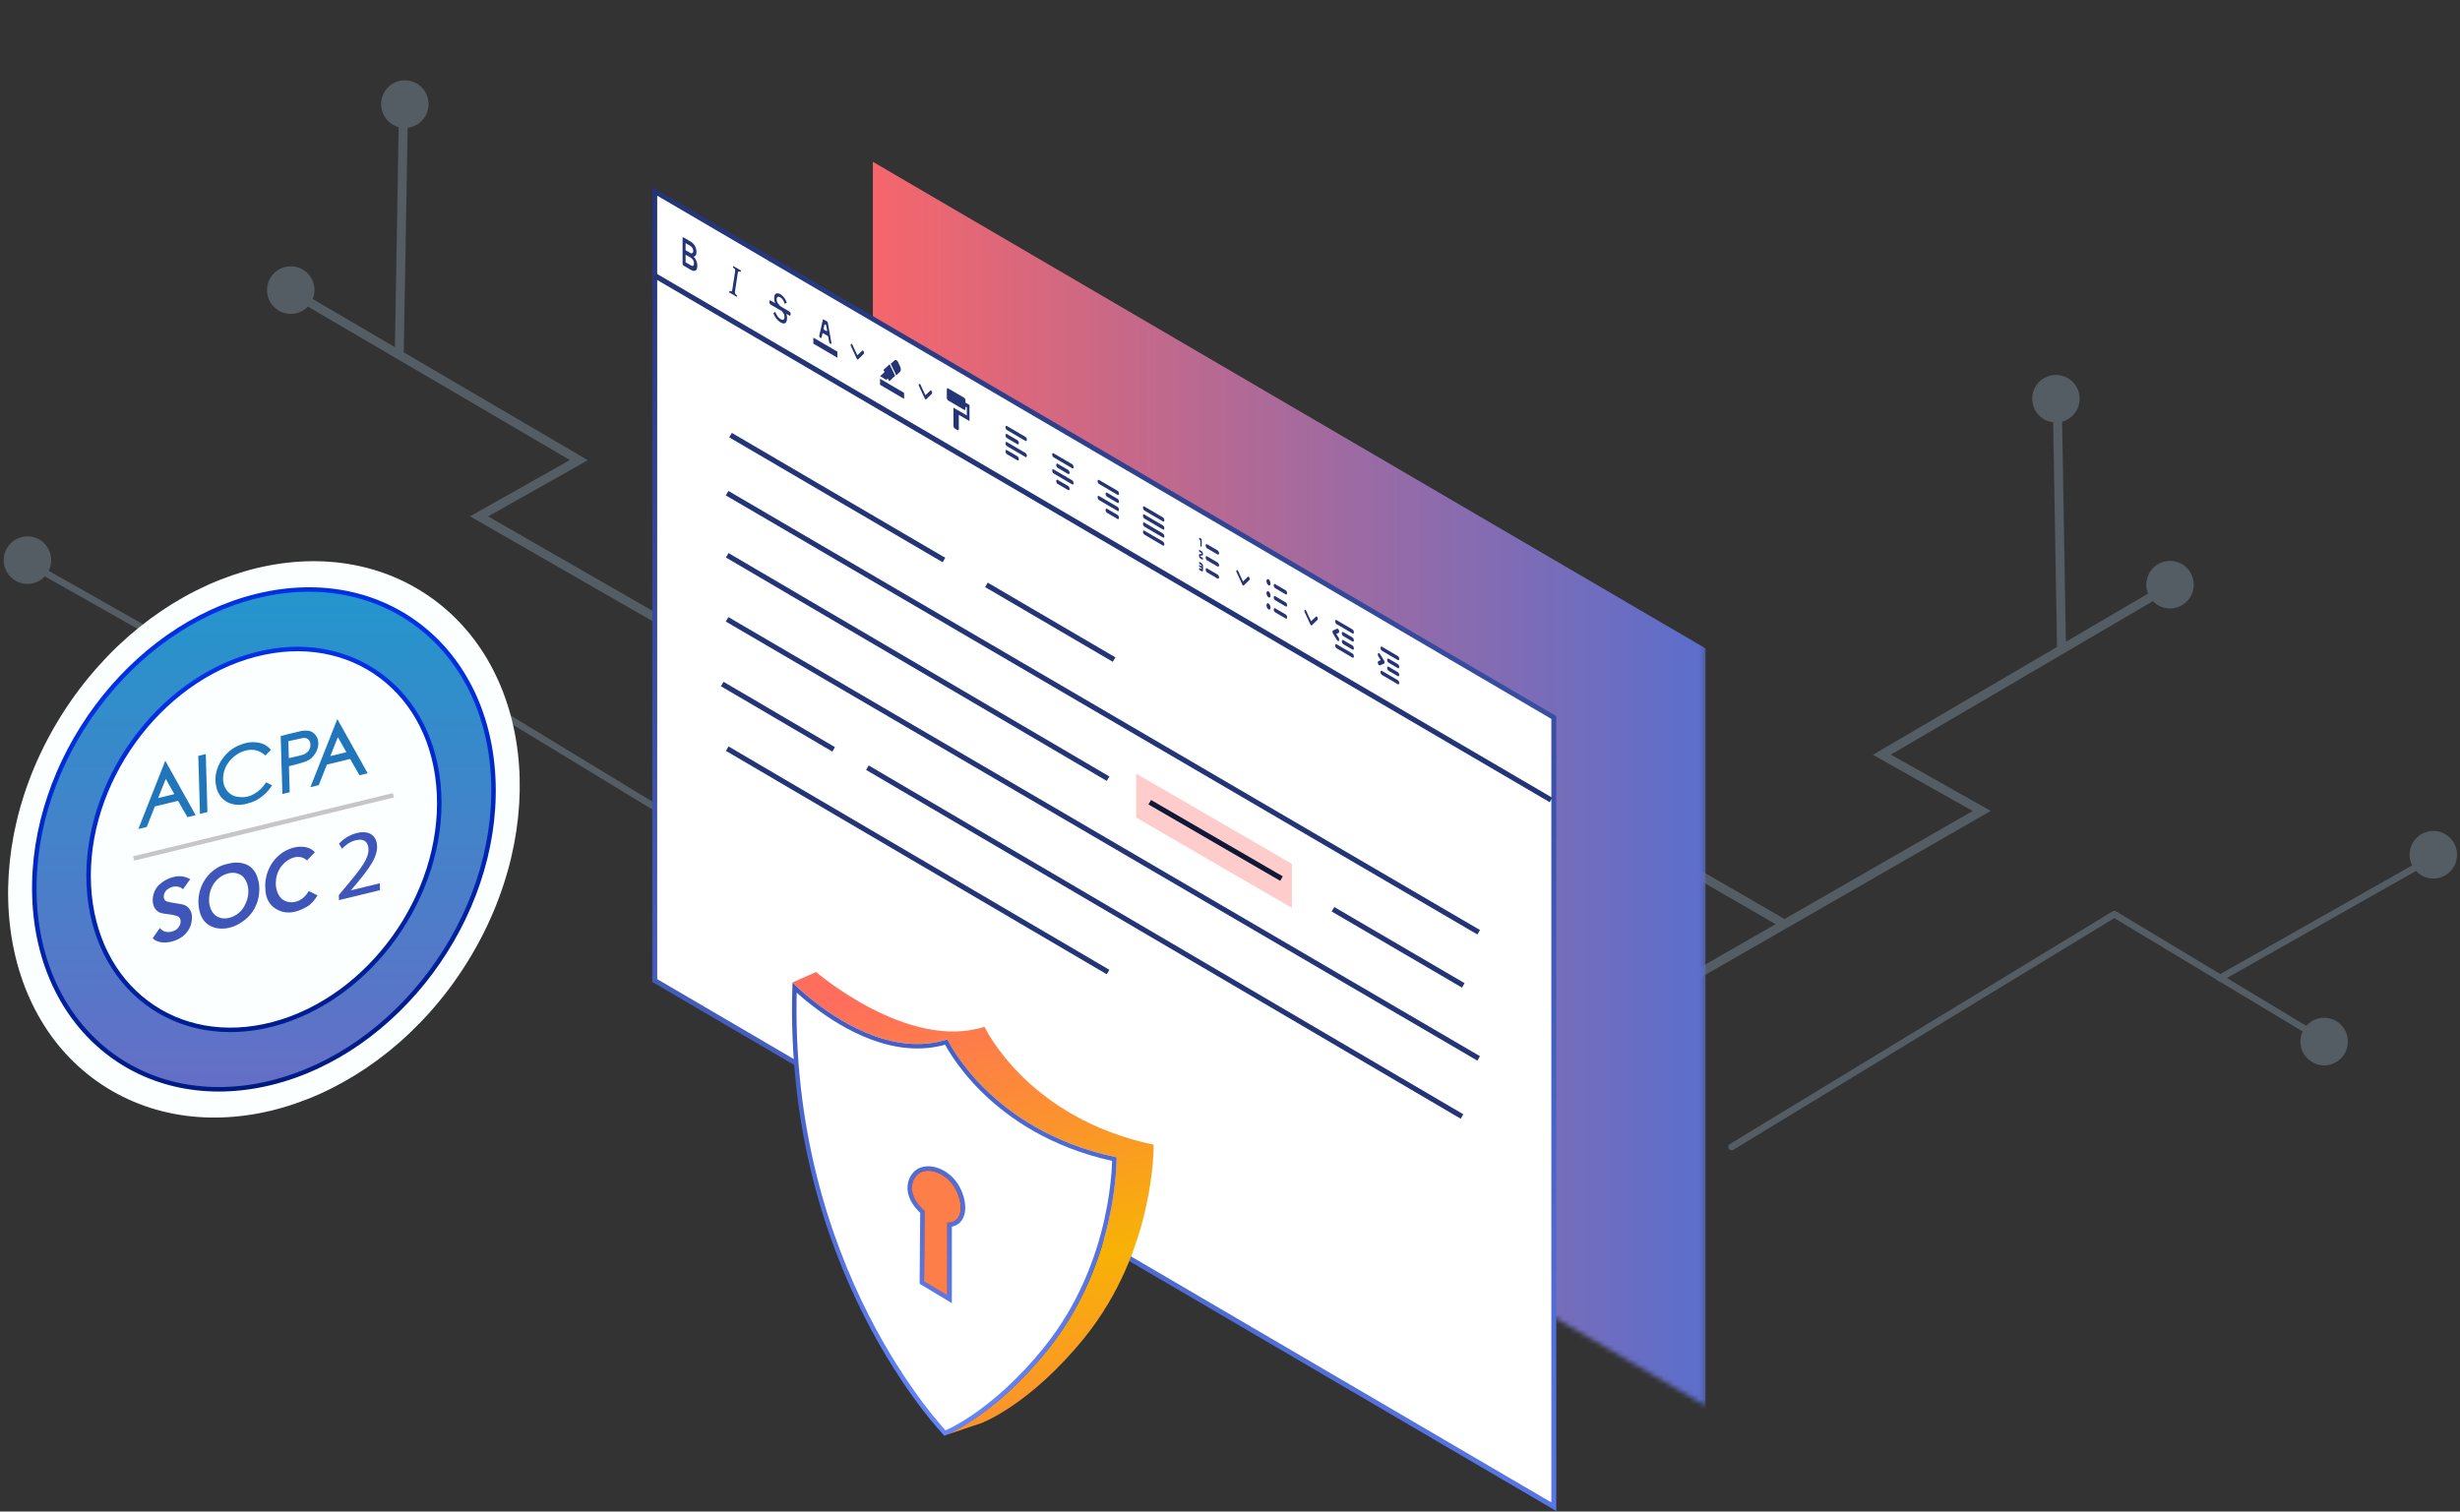 <svg width="493" height="303" viewBox="0 0 493 303" fill="none" xmlns="http://www.w3.org/2000/svg">
<rect x="0" y="0" width="493" height="303" fill="#333333" stroke="none"/>
<g opacity="0.3" clip-path="url(#clip0_3_7275)">
<path d="M187.183 155.891L96.009 103.511L116.016 92.237L59.242 58.976" stroke="#9FBFD4" stroke-width="1.799" stroke-miterlimit="10"/>
<path d="M58.271 62.925C60.898 62.925 63.027 60.789 63.027 58.154C63.027 55.519 60.898 53.383 58.271 53.383C55.644 53.383 53.515 55.519 53.515 58.154C53.515 60.789 55.644 62.925 58.271 62.925Z" fill="#9FBFD4"/>
<path d="M81.136 25.648C83.763 25.648 85.892 23.512 85.892 20.877C85.892 18.242 83.763 16.105 81.136 16.105C78.51 16.105 76.38 18.242 76.38 20.877C76.38 23.512 78.51 25.648 81.136 25.648Z" fill="#9FBFD4"/>
<path d="M80.003 71.688L80.86 21.797" stroke="#9FBFD4" stroke-width="1.799" stroke-miterlimit="10"/>
<path d="M135.599 126.165L176.756 102.367L212.437 123.252" stroke="#9FBFD4" stroke-width="1.799" stroke-miterlimit="10"/>
<path d="M27.383 154.504C30.009 154.504 32.139 152.368 32.139 149.733C32.139 147.098 30.009 144.962 27.383 144.962C24.756 144.962 22.627 147.098 22.627 149.733C22.627 152.368 24.756 154.504 27.383 154.504Z" fill="#9FBFD4"/>
<path d="M5.501 117.058C8.128 117.058 10.257 114.922 10.257 112.287C10.257 109.652 8.128 107.516 5.501 107.516C2.875 107.516 0.745 109.652 0.745 112.287C0.745 114.922 2.875 117.058 5.501 117.058Z" fill="#9FBFD4"/>
<path d="M146.133 170.85L69.433 124.204L27.521 149.437" stroke="#9FBFD4" stroke-width="1.349" stroke-linecap="round" stroke-linejoin="round"/>
<path d="M48.283 137.017L5.411 112.737" stroke="#9FBFD4" stroke-width="1.349" stroke-linecap="round" stroke-linejoin="round"/>
</g>
<g opacity="0.3" clip-path="url(#clip1_3_7275)">
<path d="M305.976 214.942L397.15 162.562L377.143 151.288L433.917 118.028" stroke="#9FBFD4" stroke-width="1.799" stroke-miterlimit="10"/>
<path d="M434.888 121.976C432.261 121.976 430.132 119.84 430.132 117.205C430.132 114.57 432.261 112.434 434.888 112.434C437.514 112.434 439.644 114.57 439.644 117.205C439.644 119.84 437.514 121.976 434.888 121.976Z" fill="#9FBFD4"/>
<path d="M412.022 84.699C409.396 84.699 407.267 82.563 407.267 79.928C407.267 77.293 409.396 75.157 412.022 75.157C414.649 75.157 416.778 77.293 416.778 79.928C416.778 82.563 414.649 84.699 412.022 84.699Z" fill="#9FBFD4"/>
<path d="M413.156 130.739L412.299 80.849" stroke="#9FBFD4" stroke-width="1.799" stroke-miterlimit="10"/>
<path d="M357.56 185.217L316.403 161.418L280.722 182.304" stroke="#9FBFD4" stroke-width="1.799" stroke-miterlimit="10"/>
<path d="M465.776 213.563C463.149 213.563 461.02 211.427 461.02 208.792C461.02 206.157 463.149 204.021 465.776 204.021C468.403 204.021 470.532 206.157 470.532 208.792C470.532 211.427 468.403 213.563 465.776 213.563Z" fill="#9FBFD4"/>
<path d="M487.657 176.117C485.031 176.117 482.902 173.981 482.902 171.346C482.902 168.711 485.031 166.575 487.657 166.575C490.284 166.575 492.413 168.711 492.413 171.346C492.413 173.981 490.284 176.117 487.657 176.117Z" fill="#9FBFD4"/>
<path d="M347.026 229.909L423.726 183.264L465.638 208.496" stroke="#9FBFD4" stroke-width="1.349" stroke-linecap="round" stroke-linejoin="round"/>
<path d="M444.876 196.076L487.748 171.796" stroke="#9FBFD4" stroke-width="1.349" stroke-linecap="round" stroke-linejoin="round"/>
</g>
<mask id="mask0_3_7275" style="mask-type:alpha" maskUnits="userSpaceOnUse" x="156" y="0" width="186" height="282">
<path d="M156.32 0.58V173.501L341.814 281.796V108.875L156.32 0.58Z" fill="white"/>
</mask>
<g mask="url(#mask0_3_7275)">
<path fill-rule="evenodd" clip-rule="evenodd" d="M174.927 32.433V188.192L341.812 285.739V129.98L174.927 32.433Z" fill="url(#paint0_linear_3_7275)"/>
</g>
<path d="M131.214 196.556V38.359L311.393 143.825V302.035L131.214 196.556Z" fill="white" stroke="url(#paint1_linear_3_7275)" stroke-width="0.989"/>
<path fill-rule="evenodd" clip-rule="evenodd" d="M136.99 53.243C136.925 53.207 136.873 53.151 136.842 53.083C136.806 53.003 136.79 52.916 136.794 52.828V47.777C136.794 47.669 136.815 47.606 136.849 47.578C136.884 47.55 136.928 47.557 136.997 47.599L138.339 48.384C138.729 48.601 139.052 48.924 139.272 49.315C139.478 49.69 139.584 50.111 139.582 50.54C139.593 50.769 139.534 50.995 139.413 51.189C139.324 51.336 139.167 51.426 138.997 51.426V51.461C139.132 51.578 139.248 51.715 139.341 51.869C139.46 52.068 139.557 52.279 139.63 52.5C139.707 52.732 139.747 52.974 139.747 53.219C139.747 53.753 139.633 54.091 139.403 54.234C139.172 54.377 138.838 54.318 138.37 54.053L136.99 53.243ZM138.319 50.693C138.444 50.797 138.617 50.817 138.763 50.746C138.886 50.643 138.948 50.484 138.928 50.324C138.94 49.885 138.703 49.478 138.319 49.277L137.396 48.736V50.156L138.319 50.693ZM138.477 53.212C138.673 53.327 138.821 53.344 138.924 53.268C139.028 53.191 139.083 53.031 139.083 52.776C139.084 52.547 139.022 52.322 138.904 52.127C138.774 51.923 138.597 51.754 138.388 51.635L137.396 51.056V52.581L138.477 53.212Z" fill="#233477"/>
<path fill-rule="evenodd" clip-rule="evenodd" d="M148.489 54.227L148.441 54.537L148.372 54.495C148.2 54.394 148.08 54.373 148.004 54.426C147.909 54.516 147.854 54.642 147.853 54.775L147.299 58.403C147.286 58.472 147.278 58.541 147.275 58.612C147.29 58.855 147.439 59.068 147.66 59.163L147.729 59.201L147.681 59.512L146.125 58.601L146.166 58.287L146.239 58.329C146.535 58.5 146.71 58.413 146.762 58.057L147.319 54.429C147.331 54.359 147.338 54.288 147.34 54.216C147.324 53.975 147.175 53.763 146.955 53.669L146.886 53.627L146.934 53.316L148.489 54.227Z" fill="#233477"/>
<path fill-rule="evenodd" clip-rule="evenodd" d="M156.415 58.985C157.019 59.386 157.465 59.99 157.674 60.691L157.272 60.9C157.183 60.639 157.068 60.387 156.928 60.15C156.792 59.935 156.611 59.753 156.398 59.617C155.675 59.194 155.647 59.882 155.647 60.025C155.647 60.677 156.122 61.113 156.504 61.455L158.19 62.442C158.36 62.576 158.458 62.782 158.455 63C158.455 63.224 158.338 63.349 158.19 63.248L157.585 62.899C157.691 63.17 157.741 63.459 157.733 63.75C157.733 64.315 157.547 65.296 156.398 64.619C155.73 64.177 155.23 63.519 154.98 62.752L155.393 62.533C155.559 63.104 155.907 63.604 156.384 63.953C156.807 64.204 157.031 64.148 157.151 63.904C157.289 63.496 157.214 63.046 156.952 62.707C156.869 62.592 156.773 62.48 156.663 62.358L154.446 61.061C154.275 60.927 154.175 60.719 154.178 60.499C154.178 60.276 154.298 60.168 154.446 60.251L155.345 60.782C155.21 60.478 155.141 60.148 155.142 59.815C155.135 58.636 155.85 58.654 156.415 58.985Z" fill="#233477"/>
<path fill-rule="evenodd" clip-rule="evenodd" d="M167.814 70.497V71.708L162.997 68.886V67.675L167.814 70.497ZM165.774 64.462C165.842 64.517 165.887 64.595 165.901 64.682L166.624 68.736C166.644 68.854 166.624 68.945 166.534 68.934H166.496L166.3 68.819C166.229 68.767 166.182 68.688 166.169 68.6L165.987 67.553C165.975 67.466 165.927 67.388 165.856 67.337L164.955 66.806C164.893 66.772 164.841 66.806 164.824 66.873L164.641 67.689C164.641 67.762 164.573 67.79 164.511 67.755L164.315 67.64C164.229 67.574 164.18 67.47 164.18 67.361C164.178 67.343 164.178 67.324 164.18 67.305L164.903 64.1C164.92 64.026 164.972 63.998 165.03 64.033L165.774 64.462ZM165.457 65.083L165.354 65.024C165.295 64.989 165.244 65.024 165.226 65.094L165.065 65.791C165.045 65.901 165.078 66.014 165.154 66.095C165.165 66.107 165.178 66.118 165.192 66.126L165.619 66.374C165.691 66.419 165.753 66.374 165.753 66.252C165.755 66.231 165.755 66.21 165.753 66.189L165.591 65.289C165.573 65.206 165.525 65.133 165.457 65.083Z" fill="#233477"/>
<path fill-rule="evenodd" clip-rule="evenodd" d="M178.282 73.013L179.391 75.333L178.282 76.355C178.231 76.4 178.145 76.355 178.093 76.243L177.921 75.874L177.629 76.146L176.373 75.409L177.267 74.59L177.057 74.147L178.282 73.013ZM180.003 72.636L180.378 73.439C180.574 73.854 180.574 74.339 180.378 74.52L179.604 75.235L179.126 74.227L178.981 73.927L178.503 72.926L179.287 72.228C179.494 72.036 179.814 72.225 180.01 72.629L180.003 72.636Z" fill="#233477"/>
<path fill-rule="evenodd" clip-rule="evenodd" d="M181.187 78.752V79.959L176.369 77.136V75.926L181.187 78.752Z" fill="#233477"/>
<path fill-rule="evenodd" clip-rule="evenodd" d="M193.492 80.713V80.298C193.495 80.078 193.395 79.87 193.224 79.736L190.013 77.856C189.868 77.769 189.748 77.88 189.748 78.103V79.715C189.744 79.934 189.842 80.142 190.013 80.277L193.224 82.157C193.372 82.244 193.492 82.132 193.492 81.909V81.519L193.757 81.675V83.287L191.083 81.721V85.349C191.08 85.568 191.18 85.776 191.352 85.91L191.885 86.224C192.033 86.308 192.153 86.197 192.153 85.977V83.155L194.294 84.407V81.18L193.492 80.713Z" fill="#233477"/>
<path d="M310.823 160.358L131.235 55.249" stroke="#233477" stroke-width="1.035"/>
<path fill-rule="evenodd" clip-rule="evenodd" d="M201.776 85.389L205.52 87.583C205.69 87.716 205.79 87.923 205.788 88.141C205.788 88.365 205.668 88.49 205.52 88.389L201.776 86.195C201.604 86.061 201.505 85.853 201.507 85.633C201.511 85.41 201.631 85.302 201.776 85.389ZM201.776 87.001L203.916 88.253C204.087 88.388 204.185 88.596 204.181 88.815C204.181 89.038 204.064 89.146 203.916 89.062L201.776 87.806C201.605 87.673 201.506 87.467 201.507 87.248C201.511 87.025 201.631 86.913 201.776 87.001ZM201.776 90.227L203.916 91.48C204.087 91.614 204.185 91.822 204.181 92.041C204.181 92.265 204.064 92.373 203.916 92.285L201.776 91.033C201.604 90.899 201.505 90.691 201.507 90.472C201.511 90.252 201.631 90.14 201.776 90.227ZM201.776 88.612L205.52 90.81C205.69 90.943 205.79 91.15 205.788 91.368C205.788 91.591 205.668 91.717 205.52 91.616L201.776 89.421C201.604 89.288 201.505 89.079 201.507 88.86C201.511 88.637 201.631 88.528 201.776 88.612Z" fill="#233477"/>
<path fill-rule="evenodd" clip-rule="evenodd" d="M211.139 90.87L214.883 93.064C215.054 93.197 215.153 93.404 215.151 93.622C215.151 93.846 215.031 93.971 214.883 93.87L211.139 91.676C210.967 91.542 210.868 91.334 210.871 91.114C210.871 90.891 210.991 90.783 211.139 90.87ZM211.941 92.963L214.081 94.215C214.253 94.349 214.352 94.557 214.35 94.777C214.35 95 214.229 95.108 214.081 95.025L211.941 93.769C211.77 93.634 211.672 93.426 211.676 93.207C211.676 92.977 211.793 92.858 211.941 92.953V92.963ZM211.941 96.19L214.081 97.442C214.253 97.576 214.352 97.784 214.35 98.004C214.35 98.224 214.229 98.335 214.081 98.248L211.941 96.996C211.77 96.861 211.672 96.653 211.676 96.434C211.676 96.2 211.793 96.092 211.941 96.179V96.19ZM211.139 94.097L214.883 96.294C215.054 96.428 215.153 96.634 215.151 96.853C215.151 97.076 215.031 97.201 214.883 97.1L211.139 94.906C210.967 94.772 210.868 94.564 210.871 94.344C210.871 94.118 210.991 94.01 211.139 94.093V94.097Z" fill="#233477"/>
<path fill-rule="evenodd" clip-rule="evenodd" d="M220.239 96.203L223.983 98.397C224.152 98.531 224.25 98.738 224.248 98.956C224.248 99.179 224.131 99.304 223.983 99.203L220.239 97.009C220.067 96.875 219.968 96.667 219.97 96.447C219.97 96.224 220.091 96.116 220.239 96.203ZM221.842 98.757L223.983 100.009C224.153 100.144 224.251 100.352 224.248 100.571C224.248 100.794 224.131 100.902 223.983 100.815L221.842 99.563C221.671 99.429 221.571 99.221 221.574 99.001C221.574 98.792 221.694 98.669 221.842 98.757ZM221.842 101.98L223.983 103.236C224.153 103.371 224.251 103.579 224.248 103.798C224.248 104.017 224.131 104.129 223.983 104.042L221.842 102.789C221.671 102.655 221.571 102.447 221.574 102.228C221.574 102.004 221.694 101.896 221.842 101.98ZM220.239 99.427L223.983 101.624C224.152 101.758 224.25 101.965 224.248 102.182C224.248 102.406 224.131 102.531 223.983 102.43L220.239 100.236C220.067 100.102 219.968 99.894 219.97 99.674C219.97 99.451 220.091 99.343 220.239 99.427Z" fill="#233477"/>
<path fill-rule="evenodd" clip-rule="evenodd" d="M229.328 101.529L233.072 103.723C233.243 103.857 233.342 104.063 233.34 104.282C233.34 104.505 233.22 104.63 233.072 104.529L229.328 102.335C229.156 102.201 229.057 101.993 229.06 101.773C229.06 101.554 229.18 101.442 229.328 101.529ZM229.328 103.141L233.072 105.335C233.244 105.469 233.343 105.677 233.34 105.897C233.34 106.12 233.22 106.228 233.072 106.141L229.328 103.947C229.157 103.813 229.058 103.607 229.059 103.388C229.059 103.165 229.18 103.054 229.328 103.141ZM229.328 104.752L233.072 106.95C233.243 107.083 233.342 107.29 233.34 107.508C233.34 107.732 233.22 107.857 233.072 107.756L229.328 105.562C229.156 105.428 229.057 105.22 229.06 105C229.06 104.777 229.18 104.669 229.328 104.752ZM229.328 106.368L233.072 108.562C233.244 108.696 233.343 108.904 233.34 109.123C233.34 109.343 233.22 109.455 233.072 109.368L229.328 107.159C229.157 107.026 229.058 106.82 229.059 106.601C229.059 106.392 229.18 106.28 229.328 106.368Z" fill="#233477"/>
<path fill-rule="evenodd" clip-rule="evenodd" d="M241.895 113.937L244.036 115.189C244.206 115.324 244.304 115.532 244.301 115.751C244.301 115.971 244.184 116.082 244.036 115.995L241.895 114.743C241.724 114.609 241.624 114.401 241.627 114.181C241.627 113.958 241.747 113.85 241.895 113.937ZM241.895 111.516L244.036 112.768C244.206 112.903 244.304 113.111 244.301 113.33C244.301 113.553 244.184 113.662 244.036 113.578L241.895 112.322C241.725 112.189 241.625 111.982 241.627 111.764C241.627 111.541 241.747 111.429 241.895 111.516ZM241.895 109.095L244.036 110.351C244.205 110.485 244.303 110.691 244.301 110.909C244.301 111.132 244.184 111.258 244.036 111.157L241.895 109.904C241.724 109.771 241.624 109.562 241.627 109.343C241.627 109.12 241.747 109.011 241.895 109.095ZM240.825 108.066V109.479C240.825 109.587 240.767 109.643 240.691 109.601C240.605 109.534 240.556 109.431 240.557 109.322V108.314L240.426 108.234C240.34 108.167 240.291 108.064 240.292 107.954C240.292 107.843 240.35 107.787 240.426 107.832L240.825 108.066ZM240.557 111.453C240.557 111.5 240.578 111.544 240.615 111.572L240.959 111.774C241.045 111.841 241.094 111.944 241.093 112.053C241.093 112.165 241.031 112.221 240.959 112.175L240.536 111.928C240.379 111.807 240.289 111.618 240.292 111.418V111.328C240.292 111.16 240.36 111.052 240.464 111.052H240.767C240.801 111.052 240.825 111.017 240.825 110.961C240.827 110.913 240.805 110.868 240.767 110.839L240.422 110.668C240.334 110.603 240.282 110.5 240.281 110.389C240.281 110.271 240.343 110.211 240.422 110.257L240.839 110.501C240.994 110.624 241.084 110.814 241.083 111.014V111.101C241.083 111.272 241.014 111.38 240.908 111.377H240.601C240.581 111.352 240.557 111.401 240.557 111.453ZM241.093 113.466V114.272C241.093 114.495 240.973 114.603 240.825 114.52L240.426 114.282C240.34 114.216 240.291 114.113 240.292 114.003C240.292 113.888 240.35 113.836 240.426 113.878L240.746 114.066C240.791 114.091 240.825 114.066 240.825 113.993C240.826 113.928 240.797 113.866 240.746 113.825L240.402 113.623C240.334 113.568 240.294 113.485 240.295 113.396C240.295 113.309 240.343 113.264 240.402 113.299L240.746 113.505C240.791 113.529 240.825 113.505 240.825 113.431C240.826 113.366 240.797 113.304 240.746 113.264L240.426 113.075C240.34 113.008 240.29 112.903 240.292 112.793C240.292 112.681 240.35 112.625 240.426 112.671L240.825 112.905C240.997 113.038 241.096 113.247 241.093 113.466Z" fill="#233477"/>
<path fill-rule="evenodd" clip-rule="evenodd" d="M255.539 117.089L257.676 118.345C257.847 118.479 257.947 118.687 257.944 118.906C257.944 119.126 257.824 119.238 257.676 119.15L255.539 117.898C255.367 117.764 255.268 117.556 255.27 117.336C255.27 117.113 255.391 117.005 255.539 117.089ZM255.539 119.51L257.676 120.766C257.846 120.899 257.946 121.105 257.944 121.324C257.944 121.547 257.824 121.673 257.676 121.571L255.539 120.316C255.368 120.182 255.269 119.976 255.27 119.757C255.27 119.534 255.391 119.423 255.539 119.51ZM255.539 121.931L257.676 123.183C257.847 123.317 257.947 123.525 257.944 123.745C257.944 123.968 257.824 124.094 257.676 123.989L255.539 122.737C255.367 122.603 255.268 122.395 255.27 122.175C255.27 121.952 255.391 121.844 255.539 121.931ZM253.818 116.475C253.808 116.347 253.85 116.221 253.935 116.126C254.016 116.055 254.136 116.055 254.217 116.126C254.345 116.211 254.444 116.332 254.503 116.475C254.578 116.63 254.618 116.801 254.62 116.974C254.629 117.101 254.586 117.227 254.503 117.323C254.419 117.39 254.301 117.39 254.217 117.323C254.091 117.238 253.992 117.116 253.935 116.974C253.852 116.82 253.806 116.65 253.801 116.475H253.818ZM253.818 118.892C253.807 118.765 253.85 118.638 253.935 118.543C254.016 118.473 254.136 118.473 254.217 118.543C254.345 118.628 254.445 118.749 254.503 118.892C254.578 119.047 254.618 119.216 254.62 119.388C254.629 119.515 254.586 119.641 254.503 119.737C254.421 119.808 254.3 119.808 254.217 119.737C254.089 119.653 253.991 119.531 253.935 119.388C253.853 119.235 253.807 119.066 253.801 118.892H253.818ZM253.818 121.313C253.808 121.186 253.85 121.059 253.935 120.964C254.017 120.895 254.136 120.895 254.217 120.964C254.344 121.05 254.444 121.171 254.503 121.313C254.578 121.468 254.618 121.637 254.62 121.809C254.629 121.936 254.586 122.062 254.503 122.157C254.42 122.226 254.301 122.226 254.217 122.157C254.091 122.073 253.992 121.951 253.935 121.809C253.853 121.656 253.807 121.487 253.801 121.313H253.818Z" fill="#233477"/>
<path fill-rule="evenodd" clip-rule="evenodd" d="M267.85 124.303L271.061 126.183C271.231 126.318 271.329 126.526 271.326 126.745C271.326 126.968 271.205 127.076 271.061 126.989L267.85 125.109C267.678 124.975 267.579 124.767 267.582 124.547C267.575 124.328 267.695 124.216 267.85 124.303ZM269.185 126.7L271.061 127.799C271.23 127.932 271.328 128.139 271.326 128.357C271.326 128.58 271.205 128.706 271.061 128.604L269.185 127.506C269.016 127.372 268.918 127.165 268.92 126.947C268.913 126.724 269.034 126.612 269.178 126.7H269.185ZM269.185 128.311L271.061 129.41C271.23 129.544 271.328 129.751 271.326 129.968C271.326 130.192 271.205 130.317 271.061 130.216L269.185 129.121C269.015 128.986 268.917 128.778 268.92 128.559C268.913 128.336 269.034 128.228 269.178 128.311H269.185ZM267.85 129.142L271.061 131.022C271.231 131.157 271.329 131.364 271.326 131.583C271.326 131.807 271.205 131.915 271.061 131.831L267.85 129.947C267.679 129.814 267.58 129.608 267.582 129.389C267.575 129.166 267.695 129.054 267.85 129.142ZM268.266 127.84C268.387 128.017 268.414 128.243 268.339 128.444C268.256 128.58 268.091 128.531 267.967 128.336L267.162 127.049C267.003 126.797 267.003 126.445 267.162 126.379L267.964 126.03C268.087 125.978 268.253 126.124 268.335 126.358C268.418 126.592 268.383 126.822 268.263 126.874L267.795 127.069L268.266 127.84Z" fill="#233477"/>
<path fill-rule="evenodd" clip-rule="evenodd" d="M276.932 129.636L280.143 131.517C280.315 131.651 280.414 131.859 280.411 132.078C280.411 132.302 280.291 132.41 280.143 132.323L276.932 130.442C276.763 130.308 276.665 130.102 276.667 129.884C276.667 129.661 276.795 129.549 276.932 129.636ZM278.271 132.033L280.143 133.132C280.314 133.265 280.413 133.472 280.411 133.69C280.411 133.913 280.291 134.039 280.143 133.938L278.271 132.839C278.1 132.706 278.001 132.499 278.002 132.281C278.002 132.057 278.123 131.935 278.271 132.033ZM278.271 133.645L280.143 134.744C280.315 134.877 280.414 135.086 280.411 135.305C280.411 135.525 280.291 135.637 280.143 135.549L278.271 134.454C278.099 134.32 278 134.112 278.002 133.892C278.002 133.68 278.123 133.561 278.271 133.645ZM276.932 134.475L280.143 136.355C280.315 136.489 280.414 136.697 280.411 136.917C280.411 137.14 280.291 137.266 280.143 137.164L276.932 135.281C276.763 135.147 276.665 134.94 276.667 134.723C276.667 134.499 276.795 134.377 276.932 134.475ZM276.244 132.528L276.712 132.333L276.244 131.586C276.121 131.411 276.092 131.184 276.168 130.983C276.251 130.847 276.416 130.896 276.54 131.091L277.342 132.368C277.5 132.619 277.5 132.971 277.342 133.038L276.54 133.387C276.416 133.435 276.251 133.289 276.168 133.055C276.086 132.821 276.127 132.581 276.251 132.528H276.244Z" fill="#233477"/>
<path fill-rule="evenodd" clip-rule="evenodd" d="M172.806 70.29C172.892 70.217 173.019 70.29 173.102 70.468C173.182 70.612 173.182 70.788 173.102 70.932L171.973 72.038C171.891 72.118 171.756 72.038 171.674 71.86L170.542 69.418C170.46 69.277 170.46 69.102 170.542 68.961C170.621 68.881 170.752 68.961 170.834 69.125L171.815 71.218L172.806 70.29Z" fill="#233477"/>
<path fill-rule="evenodd" clip-rule="evenodd" d="M186.448 78.294C186.531 78.221 186.661 78.294 186.744 78.472C186.824 78.616 186.824 78.792 186.744 78.936L185.615 80.042C185.533 80.122 185.398 80.042 185.316 79.864L184.184 77.422C184.102 77.281 184.102 77.106 184.184 76.965C184.266 76.885 184.397 76.965 184.48 77.129L185.46 79.222L186.448 78.294Z" fill="#233477"/>
<path fill-rule="evenodd" clip-rule="evenodd" d="M250.097 115.609C250.183 115.535 250.314 115.609 250.393 115.79C250.471 115.935 250.471 116.11 250.393 116.254L249.264 117.356C249.182 117.437 249.048 117.356 248.965 117.182L247.833 114.74C247.752 114.599 247.752 114.424 247.833 114.283C247.912 114.206 248.043 114.283 248.125 114.447L249.106 116.558L250.097 115.609Z" fill="#233477"/>
<path fill-rule="evenodd" clip-rule="evenodd" d="M263.738 123.598C263.821 123.525 263.951 123.598 264.034 123.779C264.114 123.923 264.114 124.1 264.034 124.243L262.905 125.346C262.823 125.426 262.688 125.346 262.606 125.171L261.474 122.729C261.39 122.589 261.39 122.413 261.474 122.272C261.553 122.196 261.684 122.272 261.766 122.44L262.747 124.533L263.738 123.598Z" fill="#233477"/>
<path fill-rule="evenodd" clip-rule="evenodd" d="M227.696 155.075L258.917 173.18V182.003L227.696 163.897V155.075Z" fill="#FFCCCC"/>
<path d="M197.685 117.243L223.275 132.221M146.401 87.224L189.177 112.263L146.401 87.224Z" stroke="#233477" stroke-width="1.035"/>
<path d="M145.716 98.861L296.338 186.88" stroke="#233477" stroke-width="1.035"/>
<path d="M145.716 124.15L251.024 185.69L296.338 212.17" stroke="#233477" stroke-width="1.035"/>
<path d="M230.414 160.809L256.819 176.124" stroke="#101837" stroke-width="1.035"/>
<path d="M267.136 182.269L293.25 197.529" stroke="#233477" stroke-width="1.035"/>
<path d="M145.741 111.312L222.061 156.095" stroke="#233477" stroke-width="1.035"/>
<path d="M145.741 150.072L222.061 194.855" stroke="#233477" stroke-width="1.035"/>
<path d="M144.739 137.115L167.07 150.218" stroke="#233477" stroke-width="1.035"/>
<path d="M173.827 153.888L292.992 223.811" stroke="#233477" stroke-width="1.035"/>
<path d="M231.201 229.467C205.776 224.131 197.301 205.823 197.301 205.823C182.026 210.77 163.55 194.849 163.55 194.849L158.822 196.946C158.822 196.946 160.572 198.754 163.475 200.989C169.27 205.459 179.668 211.637 189.856 208.334C189.856 208.334 198.331 226.655 223.755 231.979C223.755 231.979 224.14 252.998 209.932 270.615C204.522 277.321 199.41 281.59 195.613 284.189C191.742 286.851 189.248 287.78 189.248 287.78L196.693 285.269C196.693 285.269 206.446 281.653 217.377 268.104C231.585 250.487 231.201 229.467 231.201 229.467Z" fill="url(#paint2_linear_3_7275)"/>
<path d="M209.597 270.344L209.497 270.468V270.48C204.153 277.078 199.113 281.269 195.373 283.842C193.454 285.161 191.88 286.049 190.789 286.606C190.243 286.884 189.818 287.08 189.532 287.205C189.475 287.23 189.423 287.252 189.377 287.272C189.334 287.225 189.284 287.172 189.227 287.111C188.992 286.856 188.647 286.473 188.207 285.964C187.327 284.947 186.069 283.428 184.566 281.425C181.559 277.417 177.568 271.474 173.644 263.738C165.888 248.451 158.39 226.166 159.239 197.989C159.391 198.133 159.565 198.294 159.76 198.472C160.57 199.211 161.746 200.23 163.215 201.356C166.133 203.613 170.222 206.304 174.878 208.014C179.425 209.685 184.541 210.43 189.639 208.889C189.704 209.015 189.787 209.173 189.89 209.36C190.177 209.88 190.613 210.627 191.217 211.538C192.423 213.359 194.296 215.839 196.969 218.486C202.268 223.732 210.709 229.63 223.32 232.354C223.319 232.499 223.316 232.687 223.309 232.915C223.292 233.516 223.252 234.398 223.16 235.512C222.975 237.741 222.582 240.898 221.748 244.603C220.078 252.015 216.645 261.605 209.597 270.344ZM184.755 256.852L185.196 256.854L184.973 257.225L189.626 260.025L190.307 260.435V259.639V245.512C191.028 245.452 191.619 245.186 192.065 244.744C192.596 244.219 192.874 243.492 192.964 242.703C193.145 241.134 192.604 239.183 191.565 237.549C190.503 235.881 188.738 234.685 187.02 234.338C186.157 234.164 185.282 234.199 184.511 234.525C183.731 234.854 183.088 235.465 182.684 236.378C181.875 238.205 182.516 239.915 183.288 241.107C183.677 241.708 184.112 242.197 184.447 242.536C184.615 242.706 184.76 242.839 184.864 242.931C184.864 242.931 184.864 242.932 184.865 242.932L184.761 256.048L184.755 256.044V256.839V256.852Z" fill="white" stroke="url(#paint3_linear_3_7275)" stroke-width="0.899"/>
<path d="M189.844 245.08C193.169 245.193 193.169 240.937 191.171 237.797C189.174 234.658 184.533 233.315 183.081 236.567C181.629 239.819 185.302 242.732 185.302 242.732L185.19 256.858L189.844 259.658V245.093V245.08Z" fill="#FE7E4A"/>
<g clip-path="url(#clip2_3_7275)">
<path d="M93.357 193.335C110.743 165.832 106.721 132.312 84.373 118.465C62.026 104.619 29.816 115.689 12.43 143.192C-4.955 170.695 -0.933 204.215 21.414 218.062C43.762 231.908 75.972 220.838 93.357 193.335Z" fill="#FBFFFF"/>
<path d="M51.566 119.456L51.566 119.456C64.266 116.363 75.892 119.027 84.439 125.803C92.987 132.579 98.492 143.498 98.884 156.98C99.669 183.978 79.647 210.898 54.213 217.084L54.213 217.084C41.513 220.177 29.886 217.513 21.34 210.737C12.792 203.961 7.287 193.042 6.895 179.56C6.11 152.562 26.132 125.642 51.566 119.456ZM17.799 177.46C18.292 187.682 22.665 195.932 29.37 200.984C36.076 206.037 45.077 207.86 54.764 205.298C74.115 200.182 88.971 179.507 87.988 159.088C87.496 148.867 83.123 140.616 76.418 135.564C69.712 130.512 60.71 128.689 51.023 131.251C31.672 136.367 16.816 157.051 17.799 177.46Z" fill="url(#paint4_linear_3_7275)" stroke="url(#paint5_linear_3_7275)" stroke-width="0.899"/>
<path d="M53.28 156.908C52.672 157.872 51.855 158.638 50.89 159.171C49.96 159.696 48.943 159.903 47.987 159.765C47.283 159.748 46.648 159.533 46.109 159.103C45.57 158.715 45.171 158.139 44.936 157.485C44.71 156.831 44.649 156.065 44.771 155.29C44.892 154.516 45.179 153.733 45.623 153.07C46.431 151.909 47.569 150.997 48.821 150.575C50.073 150.153 51.307 150.231 52.306 150.807C52.628 150.988 52.915 151.22 53.202 151.444C53.541 151.1 53.88 150.721 54.297 150.325C53.819 149.732 53.21 149.284 52.506 149.052C51.194 148.63 49.716 148.69 48.265 149.267C47.5 149.525 46.735 149.973 46.048 150.515C45.362 151.091 44.788 151.754 44.31 152.502C43.841 153.251 43.511 154.034 43.328 154.869C43.145 155.695 43.128 156.521 43.258 157.27C43.389 158.242 43.771 159.154 44.354 159.834C44.936 160.514 45.727 160.996 46.605 161.185C47.665 161.452 48.856 161.348 50.003 160.953C51.394 160.574 52.741 159.653 53.793 158.431C54.062 158.104 54.262 157.76 54.54 157.433L53.332 156.831C53.332 156.831 53.332 156.865 53.297 156.917L53.28 156.908Z" fill="#2175BB"/>
<path d="M67.603 144.147C65.804 148.682 64.005 153.226 62.206 157.795L63.883 157.39L65.517 153.269L70.159 152.141L72.045 155.411L73.688 155.015C71.645 151.375 69.646 147.761 67.612 144.156L67.603 144.147ZM66.204 151.565C66.691 150.291 67.221 149.044 67.708 147.77C68.299 148.785 68.855 149.801 69.411 150.782L66.204 151.565Z" fill="#2175BB"/>
<path d="M33.123 152.502C31.323 157.08 29.524 161.615 27.725 166.184L29.403 165.78C29.959 164.412 30.515 163.009 31.037 161.658L35.678 160.531C36.304 161.606 36.938 162.725 37.564 163.801L39.207 163.405L33.131 152.511L33.123 152.502ZM31.689 159.971C32.175 158.698 32.705 157.45 33.227 156.133C33.818 157.183 34.374 158.164 34.931 159.188L31.689 159.98V159.971Z" fill="#2175BB"/>
<path d="M63.526 147.821C63.334 147.417 63.047 147.081 62.691 146.832C62.335 146.582 61.909 146.462 61.448 146.462C60.918 146.445 60.362 146.505 59.805 146.677C58.684 146.909 57.572 147.219 56.424 147.503L56.251 147.546L56.59 159.163L58.058 158.81L57.911 153.595L58.988 153.329C59.684 153.122 60.414 152.941 61.118 152.701C61.57 152.554 62.022 152.296 62.43 151.969C62.804 151.582 63.143 151.16 63.378 150.696C63.612 150.231 63.769 149.706 63.795 149.216C63.812 148.725 63.734 148.226 63.543 147.821H63.526ZM62.144 149.869C62.048 150.231 61.848 150.541 61.57 150.79C61.292 151.04 60.987 151.229 60.675 151.307C59.771 151.565 58.823 151.754 57.885 151.986L57.789 148.579C58.771 148.381 59.71 148.148 60.648 147.959C60.892 147.899 61.135 147.916 61.353 147.976C61.561 148.037 61.779 148.174 61.926 148.355C62.074 148.544 62.152 148.785 62.196 149.035C62.239 149.319 62.213 149.629 62.152 149.869H62.144Z" fill="#2175BB"/>
<path d="M40.077 163.147L41.571 162.777L41.241 151.16L39.737 151.521L40.077 163.147Z" fill="#2175BB"/>
<path d="M51.596 175.884C51.387 175.204 51.022 174.602 50.553 174.111C50.083 173.621 49.501 173.277 48.84 173.113C47.876 172.821 46.807 172.838 45.746 173.139L45.06 173.303C44.912 173.337 44.799 173.406 44.642 173.44C43.773 173.733 42.913 174.309 42.165 175.015C41.418 175.721 40.835 176.598 40.444 177.502C39.871 178.818 39.679 180.195 39.792 181.469C40.018 183.964 41.174 185.591 43.443 186.055C44.286 186.21 45.207 186.193 46.111 185.935C47.024 185.711 47.928 185.246 48.745 184.644C49.492 184.136 50.162 183.405 50.709 182.622C51.222 181.804 51.613 180.901 51.778 180.015C52.082 178.56 52.039 177.158 51.578 175.893L51.596 175.884ZM49.77 178.879C49.727 180.101 49.266 181.348 48.458 182.398C46.72 184.524 42.956 185.074 42.052 181.649C41.965 181.305 41.913 180.952 41.913 180.789C41.774 178.758 42.643 176.848 44.173 175.781C44.92 175.273 45.79 174.981 46.598 174.946C47.398 174.946 48.171 175.213 48.727 175.764C49.44 176.564 49.814 177.648 49.77 178.87V178.879Z" fill="#3E56BA"/>
<path d="M34.454 186.742C34.002 186.854 33.507 186.888 33.081 186.75C32.655 186.613 32.307 186.372 32.029 186.036C31.551 186.716 31.073 187.404 30.595 188.084C30.986 188.471 31.49 188.721 32.029 188.833C33.107 189.057 34.245 188.902 35.375 188.42C37.227 187.645 38.4 186.062 38.461 184.143C38.522 183.481 38.383 182.827 38.061 182.336C37.739 181.846 37.27 181.476 36.697 181.329C36.192 181.209 35.662 181.14 35.158 181.054C34.584 180.994 34.002 180.847 33.428 180.701C33.159 180.606 32.959 180.409 32.881 180.15C32.803 179.892 32.785 179.565 32.889 179.255C32.959 179.032 33.063 178.808 33.211 178.61C33.359 178.412 33.541 178.283 33.733 178.163C34.219 177.844 34.784 177.664 35.323 177.698C35.862 177.732 36.323 177.904 36.679 178.257C37.157 177.577 37.635 176.932 38.113 176.244C38 176.149 37.922 176.089 37.8 176.08C36.87 175.616 35.758 175.521 34.663 175.831C33.715 176.063 32.776 176.571 31.951 177.302C30.126 178.963 30.039 182.508 32.42 183.059C32.994 183.205 33.611 183.214 34.185 183.317C34.68 183.395 35.184 183.524 35.645 183.687C35.801 183.773 35.958 183.894 36.036 184.074C36.158 184.246 36.201 184.436 36.201 184.642C36.201 184.849 36.175 185.098 36.105 185.313C36.036 185.529 35.888 185.735 35.74 185.933C35.488 186.32 34.958 186.613 34.428 186.742H34.454Z" fill="#3E56BA"/>
<path d="M54.829 181.866C56.784 183.372 59.035 183.192 61.478 181.789C62.382 181.247 63.12 180.421 63.625 179.483L61.878 178.614C61.808 178.708 61.765 178.76 61.73 178.855C60.122 181.393 57.445 181.238 56.297 180.016C55.906 179.586 55.62 179.044 55.446 178.399C55.272 177.788 55.22 177.116 55.315 176.402C55.402 175.37 55.828 174.328 56.532 173.476C57.636 172.117 59.896 171.033 61.434 172.409C61.469 172.444 61.513 172.47 61.547 172.461L63.103 170.826C62.669 170.361 62.13 170.052 61.513 169.88C60.4 169.587 59.14 169.725 57.966 170.215C57.21 170.482 56.497 170.938 55.863 171.497C55.228 172.057 54.672 172.719 54.238 173.476C53.403 174.974 53.029 176.643 53.186 178.192C53.186 179.732 53.803 181.04 54.82 181.884L54.829 181.866Z" fill="#3E56BA"/>
<path d="M67.933 180.445L67.907 179.421L69.237 177.821C72.436 174.034 73.896 172.081 73.844 170.231C73.809 168.983 73.157 167.976 71.236 168.45C70.072 168.734 69.116 169.534 68.533 170.153L67.942 169.112C68.794 168.2 70.063 167.34 71.532 166.987C74.305 166.316 75.521 167.839 75.573 169.603C75.643 171.866 73.974 174.12 71.332 177.278L70.35 178.432V178.466L76.112 177.063L76.156 178.44L67.942 180.436L67.933 180.445Z" fill="#3E56BA"/>
<path d="M26.788 172.087L78.843 159.42" stroke="#C6C6C6" stroke-width="0.899" stroke-miterlimit="10"/>
</g>
<defs>
<linearGradient id="paint0_linear_3_7275" x1="174.927" y1="159.086" x2="341.812" y2="159.086" gradientUnits="userSpaceOnUse">
<stop stop-color="#F6666B"/>
<stop offset="0.395" stop-color="#B96991"/>
<stop offset="1" stop-color="#5B6ECC"/>
</linearGradient>
<linearGradient id="paint1_linear_3_7275" x1="221.304" y1="38.359" x2="221.304" y2="302.035" gradientUnits="userSpaceOnUse">
<stop stop-color="#233477"/>
<stop offset="1" stop-color="#5876E6"/>
</linearGradient>
<linearGradient id="paint2_linear_3_7275" x1="195.012" y1="194.849" x2="216.241" y2="287.672" gradientUnits="userSpaceOnUse">
<stop stop-color="#FF6E5D"/>
<stop offset="0.64" stop-color="#F8B205"/>
<stop offset="1" stop-color="#FC8B37"/>
</linearGradient>
<linearGradient id="paint3_linear_3_7275" x1="191.247" y1="196.957" x2="191.247" y2="287.804" gradientUnits="userSpaceOnUse">
<stop stop-color="#4059BD"/>
<stop offset="1" stop-color="#6585FC"/>
</linearGradient>
<linearGradient id="paint4_linear_3_7275" x1="52.889" y1="117.726" x2="52.889" y2="218.814" gradientUnits="userSpaceOnUse">
<stop stop-color="#2396CC"/>
<stop offset="1" stop-color="#656EC6"/>
</linearGradient>
<linearGradient id="paint5_linear_3_7275" x1="39.833" y1="138.257" x2="52.704" y2="218.844" gradientUnits="userSpaceOnUse">
<stop stop-color="#002FE6"/>
<stop offset="1" stop-color="#001A80"/>
</linearGradient>
<clipPath id="clip0_3_7275">
<rect width="212.267" height="155.602" fill="white" transform="translate(0.745 16.109)"/>
</clipPath>
<clipPath id="clip1_3_7275">
<rect width="212.267" height="155.602" fill="white" transform="matrix(-1 0 0 1 492.413 75.163)"/>
</clipPath>
<clipPath id="clip2_3_7275">
<rect width="102.536" height="111.53" fill="white" transform="translate(1.62 112.504)"/>
</clipPath>
</defs>
</svg>
